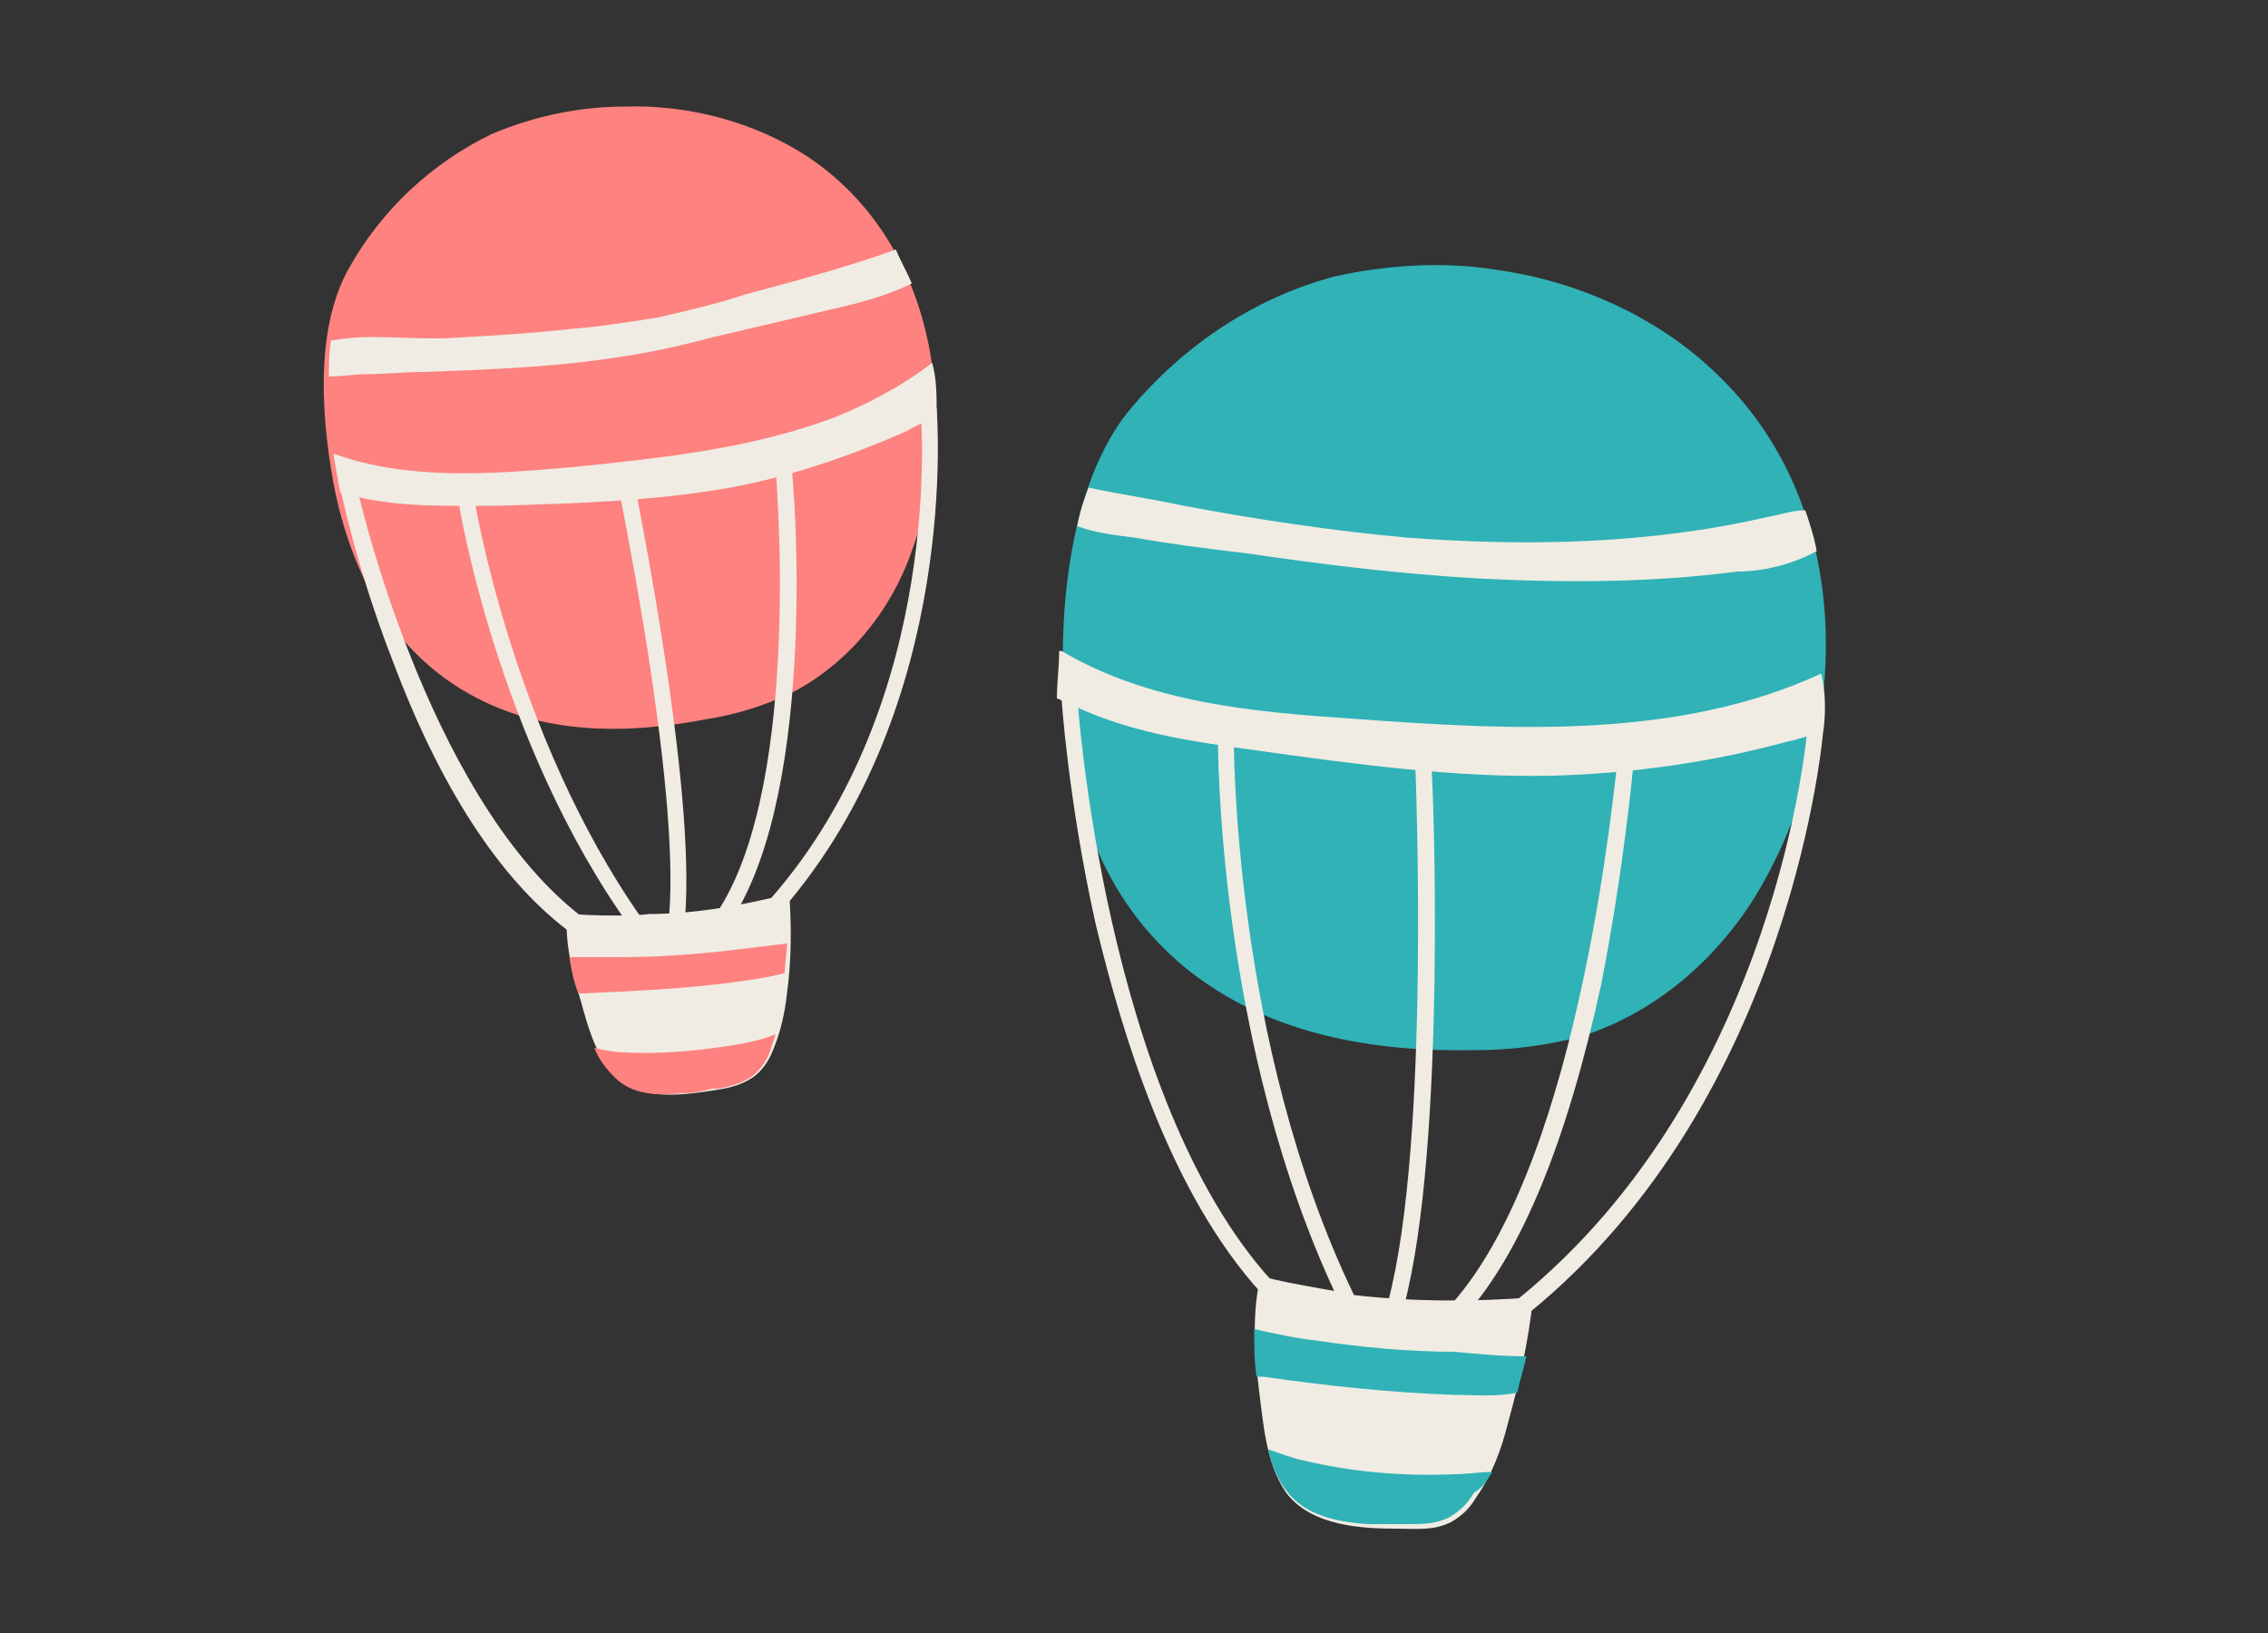 <?xml version="1.0" encoding="utf-8"?>
<!-- Generator: Adobe Illustrator 19.0.0, SVG Export Plug-In . SVG Version: 6.00 Build 0)  -->
<svg version="1.1" id="Layer_1" xmlns="http://www.w3.org/2000/svg" xmlns:xlink="http://www.w3.org/1999/xlink" x="0px" y="0px"
	 viewBox="0 0 100 72" style="enable-background:new 0 0 100 72;" xml:space="preserve">
<rect x="0" y="0" width="100" height="72" fill="#333333" stroke="none"/>
<style type="text/css">
	.st0{fill:#30B2B7;}
	.st1{fill:#F0ECE3;}
	.st2{fill:#FD8280;}
</style>
<g id="XMLID_157_">
	<path id="XMLID_113_" class="st0" d="M66,11.9c3.6,0.5,7.1,2.1,9.6,4.5c6.3,5.9,6,15.7,2.1,22.6c-1.7,3-4.5,5.6-8,6.7
		c-1.5,0.4-3.1,0.6-4.6,0.6c-4.6,0.1-9.2-0.7-12.8-3.6c-3.8-3.1-5.2-7.6-5.4-12.2c-0.2-3.8,0.3-9.1,2.8-12.3c2.3-2.8,5.4-5,9.1-6
		C61,11.7,63.6,11.5,66,11.9z"/>
</g>
<g id="XMLID_155_">
	<path id="XMLID_112_" class="st1" d="M80.4,32.2c-0.5,0.2-1.1,0.4-1.6,0.5c-3.3,0.9-6.8,1.4-10.3,1.5c-4.3,0.1-8.7-0.5-13-1.1
		c-2.9-0.4-5.9-0.8-8.6-2.2c-0.1,0-0.2-0.1-0.3-0.1c0-0.7,0.1-1.4,0.1-2.1c0,0,0.1,0,0.1,0c3.9,2.3,8.5,2.7,13,3
		c6.9,0.5,14.2,0.9,20.5-2C80.5,30.5,80.5,31.4,80.4,32.2z"/>
</g>
<g id="XMLID_153_">
	<path id="XMLID_111_" class="st1" d="M55.6,56.2c-0.4,1.6-0.3,3.3-0.1,5c0.2,1.5,0.3,3.3,1.2,4.6c1.1,1.5,3.4,1.6,4.9,1.6
		c0.9,0,1.6,0.1,2.4-0.3c0.5-0.3,0.8-0.6,1.1-1.1c0.7-1,1.1-2.1,1.4-3.3c0.5-1.8,0.9-3.6,1.1-5.5c-2.6,0.2-5.3,0.2-7.9-0.1
		C59.5,57,55.5,56.4,55.6,56.2z"/>
</g>
<g id="XMLID_151_">
	<path id="XMLID_102_" class="st1" d="M55.6,57c-4-4.4-6.1-11.3-7.3-16.3c-1.2-5.4-1.5-9.9-1.5-10l0.7,0c0,0.2,1.2,17.7,8.6,25.8
		L55.6,57z"/>
</g>
<g id="XMLID_149_">
	<path id="XMLID_101_" class="st1" d="M67.4,57.9l-0.5-0.6C78.4,48,79.7,32.2,79.7,32l0.7,0.1C80.4,32.2,79.1,48.4,67.4,57.9z"/>
</g>
<g id="XMLID_147_">
	<path id="XMLID_100_" class="st1" d="M64.6,58L64,57.5c5.8-6.5,7.2-23.5,7.3-23.7l0.7,0.1c0,0-0.4,4.4-1.4,9.5
		C69.1,50.3,67.1,55.2,64.6,58z"/>
</g>
<g id="XMLID_145_">
	<path id="XMLID_99_" class="st1" d="M59.1,57.5c-5.5-11.4-5.4-24.9-5.4-25.1l0.7,0c0,0.1-0.1,13.5,5.3,24.7L59.1,57.5z"/>
</g>
<g id="XMLID_143_">
	<path id="XMLID_98_" class="st1" d="M61.9,57.6l-0.7-0.2c1.9-7.1,1.2-23.6,1.2-23.8l0.7,0C63.2,34.3,63.8,50.5,61.9,57.6z"/>
</g>
<g id="XMLID_141_">
	<path id="XMLID_110_" class="st0" d="M58,59.1c-0.9-0.1-1.8-0.3-2.7-0.5c0,0.7,0,1.4,0.1,2.1c0.1,0,0.2,0,0.3,0
		c2.8,0.4,5.6,0.7,8.4,0.8c0.9,0,1.9,0.1,2.8-0.1c0.1-0.5,0.3-1.1,0.4-1.6c-1.1,0-2.1-0.1-3.2-0.2C62.1,59.6,60,59.4,58,59.1z"/>
</g>
<g id="XMLID_139_">
	<path id="XMLID_109_" class="st2" d="M27.5,4.7c2.9-0.1,5.8,0.7,8.1,2.2c5.7,3.8,6.8,11.5,4.6,17.4c-0.9,2.6-2.8,5-5.4,6.3
		c-1.1,0.5-2.3,0.9-3.6,1.1c-3.6,0.7-7.3,0.7-10.5-1.1c-3.4-1.9-5.1-5.2-5.9-8.8c-0.6-3-1-7.2,0.6-10c1.4-2.5,3.6-4.6,6.3-5.9
		C23.6,5.1,25.6,4.7,27.5,4.7z"/>
</g>
<g id="XMLID_137_">
	<path id="XMLID_108_" class="st1" d="M25,40.2c-0.1,1.3,0.2,2.6,0.6,3.9c0.3,1.1,0.7,2.6,1.6,3.4c1,1,2.8,0.8,4.1,0.6
		c0.7-0.1,1.3-0.2,1.9-0.6c0.4-0.3,0.6-0.6,0.8-1c0.4-0.9,0.6-1.8,0.7-2.7c0.2-1.5,0.2-2.9,0.1-4.4c-2,0.5-4.1,0.9-6.2,0.9
		C28.1,40.4,25,40.4,25,40.2z"/>
</g>
<g id="XMLID_135_">
	<path id="XMLID_97_" class="st1" d="M25,41c-3-2.3-5.6-6.3-7.7-11.9C15.7,25,15,21.5,15,21.5l0.7-0.2c0,0.1,3,13.6,9.8,19L25,41z"
		/>
</g>
<g id="XMLID_133_">
	<path id="XMLID_96_" class="st1" d="M34.5,40.1L34,39.6c7.7-8.8,6.6-21.3,6.6-21.5l0.7-0.1C41.3,18.2,42.4,31,34.5,40.1z"/>
</g>
<g id="XMLID_131_">
	<path id="XMLID_95_" class="st1" d="M32.3,40.5l-0.6-0.4c3.7-5.8,2.5-19.3,2.5-19.4l0.7-0.1C35,21.2,36.1,34.5,32.3,40.5z"/>
</g>
<g id="XMLID_129_">
	<path id="XMLID_94_" class="st1" d="M27.8,40.9c-5.9-8.2-7.6-18.8-7.6-18.9l0.7-0.1c0,0.1,1.7,10.5,7.4,18.6L27.8,40.9z"/>
</g>
<g id="XMLID_127_">
	<path id="XMLID_93_" class="st1" d="M30.2,40.5l-0.7-0.1c0.5-5.8-2.2-18.6-2.2-18.8l0.7-0.2C28.1,22.1,30.7,34.7,30.2,40.5z"/>
</g>
<g id="XMLID_125_">
	<path id="XMLID_107_" class="st2" d="M27.3,42.2c-0.7,0-1.5,0-2.2,0c0.1,0.6,0.2,1.1,0.4,1.6c0.1,0,0.2,0,0.2,0
		c2.2-0.1,4.5-0.2,6.7-0.5c0.7-0.1,1.5-0.2,2.2-0.4c0-0.4,0.1-0.9,0.1-1.3c-0.8,0.1-1.7,0.2-2.5,0.3C30.5,42.1,28.9,42.2,27.3,42.2z
		"/>
</g>
<g id="XMLID_123_">
	<path id="XMLID_106_" class="st2" d="M32.8,46c-1.7,0.3-3.5,0.5-5.3,0.4c-0.4,0-0.9-0.1-1.3-0.2c0.2,0.5,0.5,0.9,0.9,1.3
		c0.8,0.8,1.9,0.8,3,0.7c0.5,0,0.9-0.1,1.3-0.2c0.1,0,0.2,0,0.3,0c0.5-0.1,0.9-0.2,1.4-0.5c0.4-0.3,0.6-0.6,0.8-1
		c0.1-0.3,0.2-0.6,0.3-0.9C33.7,45.8,33.3,45.9,32.8,46z"/>
</g>
<g id="XMLID_121_">
	<path id="XMLID_105_" class="st0" d="M65.8,64.9c-0.6,0-1.1,0.1-1.7,0.1c-2.2,0.1-4.5-0.1-6.6-0.6c-0.5-0.1-1-0.3-1.6-0.5
		c0.2,0.7,0.4,1.3,0.8,1.8c0.8,1.1,2.2,1.4,3.6,1.5c0.1,0,0.2,0,0.3,0c0,0,0.1,0,0.1,0c0.2,0,0.4,0,0.6,0c0.1,0,0.2,0,0.3,0
		c0,0,0,0,0,0c0.1,0,0.2,0,0.2,0c0.1,0,0.2,0,0.3,0c0.6,0,1.2,0,1.8-0.3c0.5-0.3,0.8-0.6,1.1-1.1C65.4,65.6,65.6,65.2,65.8,64.9z"/>
</g>
<g id="XMLID_119_">
	<path id="XMLID_104_" class="st1" d="M31.3,14.9c1.7-0.4,3.4-0.8,5.1-1.2c1.3-0.3,2.6-0.6,3.8-1.2c-0.2-0.5-0.5-1-0.7-1.5
		c-2.2,0.8-4.5,1.4-6.7,2c-1.2,0.4-2.5,0.7-3.8,1c-1.3,0.2-2.5,0.4-3.8,0.5c-1.8,0.2-3.5,0.3-5.3,0.4c-1.6,0.1-3.6-0.2-5.2,0.1
		c0,0-0.1,0-0.1,0c-0.1,0.5-0.1,1.1-0.1,1.6c0.6,0,1.2-0.1,1.5-0.1c0.9,0,1.8-0.1,2.7-0.1c2.7-0.1,5.5-0.2,8.2-0.6
		C28.4,15.6,29.8,15.3,31.3,14.9z"/>
</g>
<g id="XMLID_117_">
	<path id="XMLID_103_" class="st1" d="M80.1,24.3c-0.1-0.6-0.3-1.2-0.5-1.8c-0.6,0-1.1,0.2-1.7,0.3c-5.2,1.2-10.6,1.3-15.9,0.9
		c-3.3-0.3-6.6-0.8-9.8-1.4c-1.4-0.3-2.8-0.5-4.2-0.8c-0.2,0.5-0.4,1.1-0.5,1.7c0.8,0.3,1.7,0.4,2.5,0.5c1.7,0.3,3.3,0.5,5,0.7
		c3.4,0.5,6.7,0.9,10.1,1.1c3.8,0.2,7.7,0.2,11.5-0.3C77.7,25.2,79,24.9,80.1,24.3z"/>
</g>
<g id="XMLID_115_">
	<path id="XMLID_92_" class="st1" d="M41.1,16c-1.3,1-2.8,1.8-4.3,2.4c-3.7,1.4-7.7,1.8-11.6,2.2c-3.5,0.3-7.2,0.6-10.5-0.6
		c0.1,0.6,0.2,1.2,0.3,1.7c2.2,0.7,4.6,0.6,6.9,0.6c3.4-0.1,6.9-0.2,10.3-0.8c2.7-0.5,5.3-1.4,7.8-2.5c0.3-0.2,0.6-0.3,1-0.5
		c0.1,0,0.1-0.1,0.2-0.1c0,0,0.1,0,0.1,0C41.3,17.4,41.3,16.7,41.1,16z"/>
</g>
</svg>
